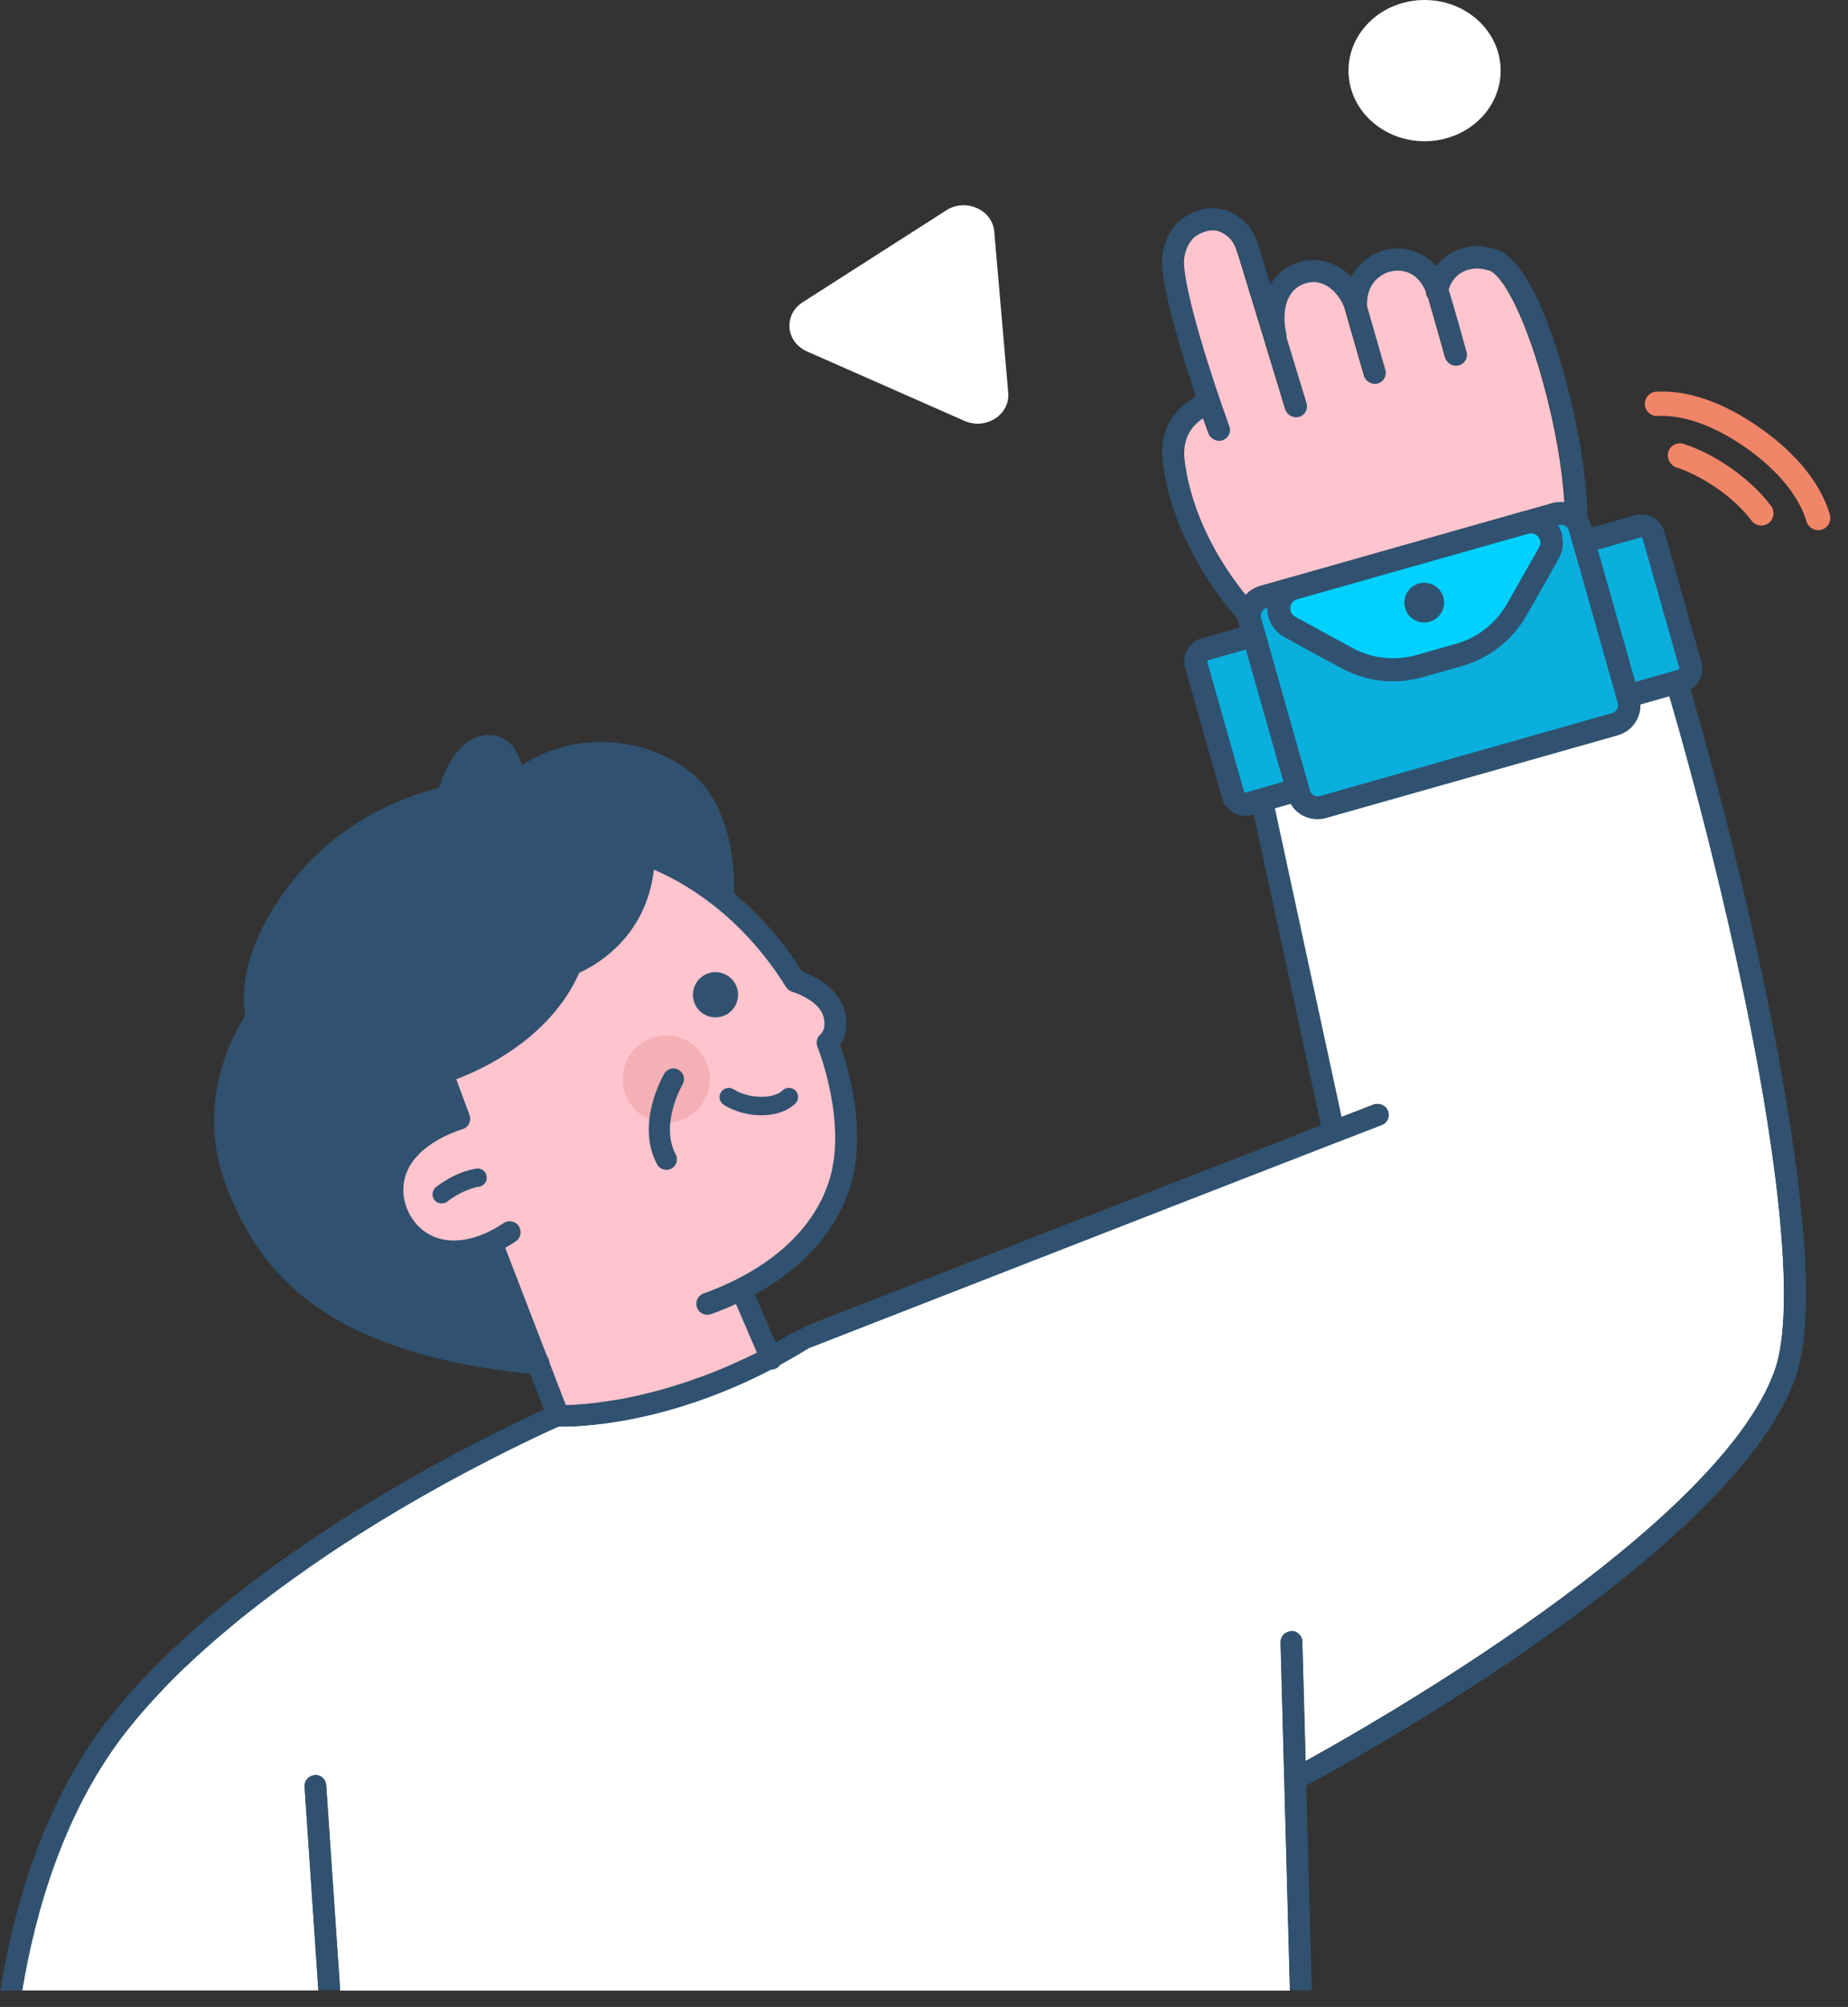 <svg width="222" height="241" viewBox="0 0 222 241" fill="none" xmlns="http://www.w3.org/2000/svg">
<rect x="0" y="0" width="222" height="241" fill="#333333" stroke="none"/>
<g clip-path="url(#clip0_2035_699)">
<path d="M78.055 102.831C78.055 102.831 90.082 107.842 94.783 117.83C94.783 117.83 100.969 118.279 99.448 125.33C99.448 125.33 108.002 144.839 89.046 154.81L92.657 162.362C92.657 162.362 81.546 170.777 66.91 170.207L59.289 149.903C59.289 149.903 50.424 152.823 47.625 145.617C44.825 138.411 55.124 134.35 55.124 134.35L53.051 128.786C53.051 128.786 66.84 124.034 68.534 115.808C68.534 115.808 77.865 111.523 78.038 102.848L78.055 102.831Z" fill="#FFC4CD"/>
<path d="M86.851 107.928C86.851 107.928 87.577 93.154 76.88 91.115C66.184 89.076 61.691 94.329 61.691 94.329C61.691 94.329 58.909 84.6 53.776 95.763C53.776 95.763 45.62 96.178 37.568 104.973C29.515 113.769 30.88 122.185 30.88 122.185C30.88 122.185 22.465 133.987 30.413 146.343C38.362 158.698 53.621 162.897 64.611 163.727L59.289 149.902C59.289 149.902 49.042 152.356 47.625 145.617C46.208 138.878 55.124 134.35 55.124 134.35L53.051 128.786C53.051 128.786 64.888 124.552 68.534 115.808C68.534 115.808 76.483 112.905 78.038 102.848C78.038 102.848 83.326 104.438 86.834 107.946L86.851 107.928Z" fill="#305270"/>
<path d="M80.043 134.817C82.934 134.817 85.279 132.472 85.279 129.581C85.279 126.689 82.934 124.345 80.043 124.345C77.151 124.345 74.807 126.689 74.807 129.581C74.807 132.472 77.151 134.817 80.043 134.817Z" fill="#F4B0B4"/>
<path d="M155.109 195.851C155.817 195.834 156.422 196.404 156.439 197.112L156.819 211.472C164.457 207.273 206.431 183.495 213.188 164.573C215.797 157.281 213.775 137.703 207.624 110.866C202.422 88.142 196.357 69.29 195.009 67.544C193.264 66.11 191.466 65.851 190.447 65.834C190.205 67.406 189.756 68.564 189.099 69.307C185.919 72.97 175.689 76.064 171.456 77.221C167.412 78.327 160.725 79.848 156.923 79.848C155.973 79.848 155.212 79.744 154.711 79.537C154.02 79.226 153.156 78.638 152.171 77.826C149.51 79.675 149.786 81.801 149.821 81.991L161.088 134.143C162.625 133.555 163.939 133.037 164.976 132.639C165.65 132.38 166.41 132.709 166.669 133.382C166.928 134.056 166.6 134.817 165.926 135.076C153.346 139.914 99.829 160.806 97.081 161.878C82.877 170.656 70.677 171.296 67.497 171.296C67.307 171.296 67.151 171.296 67.031 171.296C65.475 171.987 57.319 175.685 47.556 181.491C37.637 187.384 23.968 196.715 15.276 207.705C7.586 217.4 4.165 229.738 2.627 239.017H38.241L36.583 214.566C36.531 213.84 37.084 213.218 37.792 213.183C38.518 213.131 39.14 213.684 39.175 214.393L40.851 239.035H154.953L153.83 197.233C153.812 196.508 154.383 195.92 155.091 195.903L155.109 195.851Z" fill="white"/>
<path d="M144.308 50.281C144.308 50.281 144.447 50.177 144.516 50.143C144.516 50.143 144.377 50.246 144.308 50.281Z" fill="white"/>
<path d="M156.059 49.987C156.059 49.987 155.938 50.022 155.869 50.022C155.921 50.005 155.99 49.987 156.059 49.97V49.987Z" fill="white"/>
<path d="M188.079 63.242C188.079 63.587 188.062 63.933 188.028 64.244C187.993 64.797 187.924 65.298 187.855 65.73C187.82 65.92 187.786 66.11 187.734 66.283C187.596 66.888 187.388 67.337 187.146 67.614C187.043 67.734 186.922 67.855 186.783 67.994C186.783 67.994 186.766 67.994 186.749 68.011C186.144 68.564 185.28 69.151 184.174 69.773C183.517 70.119 182.774 70.499 181.962 70.862C179.457 72.003 176.26 73.16 172.614 74.215C172.043 74.387 171.456 74.543 170.868 74.716C170.834 74.716 170.782 74.733 170.747 74.75C169.123 75.2 167.602 75.58 166.168 75.891C165.442 76.064 164.751 76.202 164.094 76.34C163.438 76.478 162.798 76.599 162.211 76.703C161.917 76.755 161.606 76.807 161.329 76.841C161.139 76.876 160.967 76.893 160.776 76.928C159.895 77.066 159.118 77.169 158.444 77.221H158.392C157.234 77.325 156.405 77.325 155.99 77.239C155.938 77.239 155.903 77.221 155.869 77.204C155.852 77.204 155.834 77.204 155.834 77.204C155.765 77.169 155.679 77.135 155.592 77.083C155.42 76.997 155.247 76.876 155.039 76.737C154.936 76.668 154.832 76.599 154.728 76.53C154.521 76.392 154.314 76.219 154.089 76.046C153.951 75.925 153.812 75.804 153.657 75.683C153.605 75.632 153.553 75.58 153.484 75.545C153.415 75.476 153.346 75.407 153.26 75.338C153.242 75.338 153.225 75.303 153.208 75.303C153 75.113 152.793 74.923 152.568 74.716C152.482 74.612 152.378 74.526 152.292 74.439C152.05 74.197 151.791 73.938 151.549 73.662C151.22 73.333 150.909 72.988 150.581 72.608C150.287 72.262 149.994 71.899 149.682 71.536C150.132 71.035 150.737 70.638 151.445 70.43L155.039 69.411C155.039 69.411 155.074 69.411 155.091 69.411L182.878 61.531C182.964 61.496 183.051 61.479 183.137 61.462L186.524 60.494C187.043 60.356 187.561 60.321 188.062 60.39C188.097 60.891 188.114 61.358 188.131 61.807C188.131 62.326 188.131 62.844 188.131 63.311L188.079 63.242Z" fill="white"/>
<path d="M37.809 213.149C37.084 213.201 36.548 213.823 36.6 214.531L38.259 238.983H40.868L39.192 214.341C39.14 213.615 38.518 213.08 37.809 213.131V213.149Z" fill="#305270"/>
<path d="M188.01 60.321C187.509 60.252 186.991 60.286 186.472 60.425L183.085 61.392C182.999 61.41 182.913 61.427 182.826 61.461L155.039 69.341C155.039 69.341 155.005 69.341 154.988 69.341L151.393 70.361C150.685 70.568 150.08 70.948 149.631 71.467C146.365 67.458 143.012 61.669 142.217 55.137C141.958 52.89 142.839 51.456 143.859 50.592C143.997 50.471 144.136 50.367 144.274 50.264C144.36 50.212 144.412 50.177 144.481 50.126C144.861 51.18 145.103 51.888 145.155 52.009C145.345 52.528 145.846 52.873 146.382 52.873C146.52 52.873 146.676 52.839 146.814 52.787C147.488 52.545 147.851 51.784 147.592 51.111C145.449 45.235 142.235 35.161 142.148 31.497C142.131 30.478 142.528 29.234 143.341 28.473C143.462 28.37 143.583 28.266 143.738 28.18C143.807 28.128 143.876 28.093 143.945 28.058C145.328 27.35 146.382 27.454 147.471 28.37C148.127 28.922 148.421 29.596 148.801 30.823C149.544 33.225 154.331 48.95 154.383 49.123C154.469 49.4 154.642 49.624 154.867 49.797C154.97 49.884 155.091 49.935 155.212 49.97C155.264 50.005 155.333 50.022 155.402 50.022C155.523 50.056 155.662 50.056 155.8 50.022C155.852 50.022 155.921 50.005 155.99 49.987C156.128 49.953 156.266 49.884 156.37 49.797C156.422 49.763 156.491 49.711 156.543 49.659C156.871 49.331 157.009 48.83 156.871 48.363C156.854 48.276 155.713 44.561 154.469 40.466C154.486 40.328 154.469 40.172 154.435 39.999C153.933 37.805 154.175 34.919 156.508 34.038C157.77 33.554 158.824 33.865 159.653 34.469C159.843 34.608 159.999 34.746 160.172 34.901C160.811 35.524 161.26 36.301 161.502 36.923L161.589 37.252C161.589 37.252 161.623 37.39 161.641 37.442L163.835 45.08C164.008 45.65 164.509 46.03 165.079 46.03C165.2 46.03 165.321 46.013 165.442 45.978C166.133 45.771 166.531 45.045 166.341 44.354L164.146 36.733C164.025 34.469 165.183 33.329 166.22 32.811C166.393 32.724 166.565 32.655 166.738 32.603C166.911 32.551 167.067 32.5 167.205 32.482C167.274 32.482 167.343 32.465 167.395 32.448C169.78 32.223 170.868 34.003 171.283 35.005C171.283 35.299 171.387 35.575 171.559 35.8C172.199 37.943 173.564 42.833 173.581 42.902C173.668 43.179 173.84 43.421 174.065 43.594C174.169 43.68 174.307 43.732 174.428 43.784C174.566 43.836 174.704 43.853 174.843 43.853C174.964 43.853 175.085 43.836 175.188 43.801C175.88 43.611 176.294 42.902 176.087 42.194C176.035 41.969 174.584 36.733 173.944 34.746C174.134 33.951 174.653 33.208 175.361 32.742C176.035 32.309 177.176 31.895 178.852 32.43C180.303 32.897 182.93 37.234 185.28 45.615C186.835 51.197 187.682 56.346 187.924 60.286L188.01 60.321Z" fill="#FFC4CD"/>
<path d="M216.022 142.109C214.933 133.141 212.877 121.891 210.043 109.57C207.935 100.429 205.498 91.028 203.079 82.786C202.941 82.302 202.802 81.835 202.664 81.386C202.526 80.937 202.405 80.505 202.267 80.055C200.556 74.353 199.364 70.931 198.551 68.875V68.84C197.463 66.145 197.013 65.764 196.772 65.574C196.478 65.315 196.167 65.091 195.873 64.9C195.285 64.503 194.681 64.192 194.093 63.967C193.108 63.57 192.175 63.38 191.415 63.293C191.328 63.293 191.259 63.276 191.19 63.276C191.017 63.259 190.862 63.242 190.706 63.242C190.706 62.879 190.706 62.481 190.706 62.066C190.706 61.203 190.654 60.269 190.568 59.267C190.222 54.999 189.255 49.78 187.889 44.924C186.49 39.861 183.552 31.186 179.768 29.96C177.694 29.286 175.672 29.493 174.031 30.564C173.443 30.962 172.942 31.428 172.527 31.981C171.352 30.616 169.59 29.648 167.239 29.873C165.632 30.011 163.455 31.066 162.332 33.26C160.241 31.031 157.424 30.927 155.662 31.601C154.331 32.102 153.311 33.001 152.62 34.193C152.033 32.241 151.566 30.703 151.359 30.063C150.944 28.715 150.477 27.437 149.216 26.383C148.041 25.38 146.157 24.482 143.704 25.363C143.704 25.363 142.615 25.674 141.405 26.78C140.127 28.111 139.556 29.994 139.608 31.584C139.695 35.144 142.045 42.764 143.669 47.62C143.116 47.914 142.442 48.38 141.785 49.02C141.785 49.02 140.334 50.402 140.006 51.819C139.66 52.822 139.504 54.014 139.677 55.448C140.61 63.034 144.792 69.912 148.749 74.405C148.991 74.681 149.233 74.94 149.458 75.2C149.734 75.493 150.011 75.77 150.27 76.046C150.028 76.219 149.838 76.409 149.631 76.599C149.544 76.686 149.458 76.755 149.389 76.841C148.836 77.394 148.438 77.947 148.127 78.466C147.851 78.949 147.661 79.399 147.54 79.796C147.073 81.282 147.281 82.406 147.315 82.544L150.028 95.089L150.616 97.802L158.686 135.128C141.371 141.85 104.477 156.244 97.288 159.044L94.938 160.202C94.126 160.686 93.331 161.135 92.536 161.567C91.344 162.223 90.186 162.811 89.028 163.329C88.251 163.692 87.508 164.021 86.765 164.332C86.022 164.643 85.296 164.936 84.587 165.196C84.225 165.334 83.862 165.455 83.516 165.576C83.17 165.714 82.808 165.835 82.479 165.939C82.134 166.06 81.788 166.181 81.46 166.267C80.786 166.474 80.129 166.682 79.507 166.855C78.868 167.027 78.246 167.2 77.641 167.338C77.347 167.425 77.053 167.477 76.759 167.546C76.466 167.615 76.172 167.684 75.895 167.736C75.619 167.805 75.342 167.857 75.083 167.909C74.807 167.961 74.547 168.012 74.288 168.047C72.197 168.41 70.452 168.6 69.208 168.669C68.949 168.686 68.724 168.704 68.499 168.704C68.206 168.704 67.946 168.721 67.722 168.721L65.164 169.343C62.417 170.604 54.986 174.112 46.311 179.262C36.185 185.275 22.24 194.814 13.271 206.116C5.132 216.397 1.573 229.427 0.035 239.035H2.679C4.216 229.772 7.638 217.434 15.328 207.74C16.52 206.237 17.799 204.768 19.147 203.333C19.423 203.04 19.7 202.763 19.959 202.469C20.512 201.899 21.065 201.346 21.652 200.776C21.981 200.448 22.309 200.137 22.655 199.826C22.983 199.514 23.311 199.203 23.657 198.892C24.331 198.27 25.022 197.665 25.713 197.061C26.18 196.663 26.629 196.266 27.096 195.886C27.562 195.488 28.029 195.108 28.478 194.728C28.945 194.348 29.411 193.967 29.878 193.605C30.344 193.242 30.828 192.862 31.295 192.499C31.761 192.136 32.245 191.773 32.712 191.427C33.196 191.064 33.662 190.719 34.129 190.373C34.595 190.028 35.079 189.682 35.546 189.354C36.03 189.025 36.496 188.697 36.963 188.351C37.429 188.023 37.896 187.712 38.362 187.384C41.611 185.155 44.773 183.185 47.625 181.491C57.388 175.702 65.544 172.004 67.1 171.313C67.221 171.313 67.376 171.313 67.584 171.313C70.763 171.313 82.963 170.674 97.168 161.895C99.932 160.824 153.432 139.932 166.013 135.093C166.686 134.834 167.015 134.074 166.756 133.4C166.496 132.726 165.736 132.398 165.062 132.657C164.025 133.054 162.712 133.555 161.174 134.16L153.156 97.076L152.862 95.729L152.568 94.381L149.89 82.008C149.89 82.008 149.821 81.541 149.942 80.971C149.976 80.764 150.045 80.556 150.132 80.314C150.184 80.194 150.236 80.09 150.287 79.969C150.408 79.762 150.547 79.52 150.702 79.295C150.875 79.07 151.082 78.828 151.324 78.587C151.376 78.535 151.445 78.466 151.514 78.396C151.618 78.31 151.722 78.206 151.843 78.12C151.964 78.034 152.085 77.947 152.223 77.844C152.361 77.964 152.499 78.085 152.638 78.189C152.741 78.275 152.828 78.327 152.931 78.396C153.052 78.5 153.173 78.569 153.277 78.656C153.329 78.707 153.398 78.759 153.467 78.777C153.622 78.898 153.778 78.984 153.934 79.07C154.089 79.174 154.227 79.26 154.366 79.33C154.504 79.416 154.642 79.468 154.78 79.537C154.884 79.589 155.022 79.641 155.16 79.675C155.16 79.675 155.178 79.675 155.195 79.675C155.351 79.71 155.523 79.744 155.696 79.779C155.783 79.779 155.886 79.813 155.99 79.813C156.197 79.848 156.405 79.848 156.647 79.848C156.75 79.848 156.871 79.848 156.975 79.848C157.13 79.848 157.32 79.831 157.476 79.831C157.597 79.831 157.735 79.831 157.856 79.813C158.098 79.813 158.323 79.796 158.565 79.779C159.031 79.744 159.532 79.692 160.051 79.641C160.12 79.641 160.189 79.623 160.275 79.606C160.483 79.572 160.725 79.554 160.949 79.502C161.347 79.451 161.762 79.381 162.176 79.312L162.349 79.278C163.23 79.139 164.112 78.949 165.01 78.777C165.719 78.638 166.427 78.483 167.101 78.31C167.429 78.241 167.741 78.172 168.052 78.103C169.313 77.809 170.488 77.498 171.508 77.221C171.767 77.135 172.061 77.066 172.372 76.979C172.665 76.893 173.011 76.807 173.339 76.703C174.031 76.496 174.791 76.271 175.586 76.012C175.793 75.96 176.001 75.891 176.208 75.822C176.623 75.683 177.037 75.545 177.469 75.39C177.677 75.32 177.901 75.251 178.109 75.182C178.316 75.113 178.541 75.044 178.748 74.94C178.938 74.888 179.128 74.819 179.318 74.733C180.182 74.439 181.046 74.076 181.91 73.713C181.945 73.713 181.962 73.696 181.997 73.679C182.429 73.489 182.844 73.316 183.258 73.126C183.535 73.005 183.811 72.867 184.07 72.728C185.021 72.279 185.885 71.795 186.68 71.294C186.853 71.191 187.008 71.087 187.164 70.966C187.302 70.862 187.44 70.776 187.561 70.689C187.993 70.378 188.391 70.05 188.719 69.722C188.857 69.583 188.995 69.445 189.116 69.307C189.203 69.203 189.289 69.117 189.358 69.013C189.445 68.909 189.497 68.806 189.566 68.685C189.617 68.581 189.687 68.478 189.738 68.356C189.738 68.356 189.738 68.339 189.738 68.322C189.998 67.804 190.188 67.164 190.343 66.438C190.343 66.404 190.361 66.352 190.361 66.317C190.395 66.179 190.412 66.024 190.447 65.868V65.834C190.568 65.834 190.706 65.834 190.862 65.851C191.155 65.885 191.501 65.92 191.881 66.006C191.881 66.006 191.881 66.006 191.898 66.006C192.019 66.041 192.158 66.076 192.313 66.11C192.451 66.145 192.59 66.197 192.745 66.248C192.953 66.335 193.16 66.404 193.385 66.507C193.592 66.611 193.817 66.715 194.024 66.853C194.352 67.043 194.681 67.268 195.009 67.544C195.182 67.769 195.441 68.287 195.769 69.082C195.821 69.203 195.873 69.324 195.925 69.463C196.115 69.946 196.322 70.499 196.547 71.121C196.633 71.311 196.702 71.519 196.772 71.743C196.823 71.882 196.875 72.037 196.927 72.175C197.532 73.903 198.24 76.046 199.018 78.552C199.087 78.777 199.156 79.001 199.225 79.226C199.398 79.779 199.571 80.349 199.744 80.937C199.865 81.369 200.003 81.818 200.141 82.267C200.262 82.699 200.4 83.148 200.539 83.598C200.677 84.099 200.832 84.617 200.988 85.136C201.23 85.948 201.472 86.795 201.714 87.659C202.18 89.335 202.664 91.097 203.165 92.929C203.822 95.366 204.479 97.923 205.153 100.567C205.481 101.898 205.809 103.246 206.155 104.611C206.328 105.285 206.483 105.993 206.656 106.684C206.742 107.065 206.846 107.462 206.932 107.842C207.019 108.205 207.105 108.585 207.192 108.965C207.347 109.605 207.485 110.244 207.641 110.884C213.775 137.72 215.815 157.299 213.205 164.591C213.084 164.919 212.963 165.23 212.825 165.559C212.687 165.887 212.549 166.215 212.393 166.526C212.272 166.785 212.134 167.045 211.996 167.321C211.892 167.529 211.771 167.753 211.65 167.978C211.546 168.168 211.443 168.358 211.322 168.548C211.132 168.876 210.941 169.187 210.734 169.516C210.561 169.792 210.388 170.069 210.216 170.328C209.732 171.071 209.196 171.814 208.626 172.557C208.367 172.885 208.107 173.214 207.831 173.559C207.278 174.233 206.708 174.925 206.12 175.598C205.826 175.944 205.515 176.272 205.187 176.618C204.565 177.292 203.926 177.966 203.252 178.657C202.906 178.985 202.578 179.331 202.232 179.677C201.887 180.022 201.541 180.351 201.178 180.696C200.832 181.042 200.47 181.37 200.089 181.716C197.29 184.29 194.214 186.848 191.069 189.302C190.689 189.596 190.326 189.889 189.946 190.166C187.302 192.188 184.589 194.14 181.91 195.989C181.133 196.508 180.372 197.043 179.612 197.545C179.249 197.804 178.869 198.046 178.489 198.305C177.366 199.065 176.242 199.791 175.154 200.499C174.791 200.741 174.428 200.983 174.065 201.208C173.339 201.675 172.631 202.124 171.94 202.556C171.231 203.005 170.557 203.437 169.883 203.835C169.209 204.249 168.553 204.647 167.931 205.044C167.291 205.442 166.669 205.822 166.064 206.167C165.46 206.53 164.872 206.876 164.302 207.204C163.455 207.705 162.66 208.172 161.917 208.604C161.658 208.742 161.416 208.88 161.191 209.019C160.725 209.295 160.275 209.554 159.843 209.796C159.429 210.038 159.031 210.263 158.668 210.453C158.305 210.66 157.96 210.85 157.666 211.023C157.355 211.196 157.079 211.352 156.854 211.473L156.456 197.113C156.456 197.009 156.439 196.905 156.405 196.801C156.387 196.732 156.37 196.681 156.336 196.611C156.301 196.542 156.266 196.473 156.215 196.404C156.18 196.352 156.145 196.318 156.111 196.283C156.094 196.266 156.076 196.249 156.059 196.231C155.817 195.989 155.489 195.851 155.109 195.868C154.4 195.886 153.83 196.49 153.847 197.199L154.97 239H157.58L156.923 214.41C157.804 213.944 170.143 207.308 183.224 198.27C201.472 185.656 212.393 174.631 215.676 165.472C217.249 161.048 217.37 153.203 216.022 142.126V142.109ZM188.08 63.242C188.08 63.587 188.062 63.933 188.028 64.244C187.993 64.797 187.924 65.298 187.855 65.73C187.82 65.92 187.786 66.11 187.734 66.283C187.596 66.888 187.388 67.337 187.146 67.614C187.043 67.734 186.922 67.855 186.783 67.994C186.783 67.994 186.766 67.994 186.749 68.011C186.144 68.564 185.28 69.151 184.174 69.773C183.518 70.119 182.774 70.499 181.962 70.862C179.457 72.003 176.26 73.16 172.614 74.215C172.043 74.387 171.456 74.543 170.868 74.716C170.834 74.716 170.782 74.733 170.747 74.75C169.123 75.2 167.602 75.58 166.185 75.891C165.46 76.064 164.768 76.219 164.112 76.34C163.455 76.478 162.816 76.599 162.228 76.703C161.934 76.755 161.623 76.807 161.347 76.841C161.157 76.876 160.984 76.893 160.811 76.928C159.93 77.066 159.152 77.169 158.478 77.221H158.426C157.269 77.325 156.439 77.325 156.024 77.239C155.973 77.239 155.938 77.221 155.904 77.204C155.886 77.204 155.869 77.204 155.869 77.204C155.8 77.169 155.713 77.135 155.627 77.083C155.454 76.997 155.281 76.876 155.074 76.737C154.97 76.668 154.867 76.599 154.763 76.53C154.556 76.392 154.348 76.236 154.124 76.046C153.985 75.925 153.847 75.804 153.692 75.683C153.64 75.632 153.588 75.58 153.519 75.545C153.45 75.476 153.381 75.407 153.294 75.338C153.277 75.338 153.26 75.303 153.242 75.303C153.035 75.113 152.828 74.923 152.603 74.716C152.517 74.612 152.413 74.526 152.326 74.439C152.085 74.197 151.825 73.938 151.583 73.662C151.255 73.333 150.944 72.988 150.616 72.608C150.322 72.262 150.028 71.899 149.717 71.536C146.451 67.527 143.099 61.738 142.304 55.206C142.045 52.96 142.926 51.526 143.945 50.661C144.084 50.541 144.222 50.437 144.36 50.333C144.447 50.281 144.498 50.247 144.568 50.195C144.948 51.249 145.19 51.958 145.242 52.078C145.432 52.597 145.933 52.943 146.468 52.943C146.607 52.943 146.762 52.908 146.9 52.856C147.574 52.614 147.937 51.854 147.678 51.18C145.535 45.304 142.321 35.23 142.235 31.567C142.217 30.547 142.615 29.303 143.427 28.543C143.548 28.422 143.669 28.335 143.825 28.249C143.894 28.197 143.963 28.162 144.032 28.128C145.414 27.419 146.468 27.523 147.557 28.439C148.214 28.992 148.508 29.666 148.888 30.893C149.631 33.295 154.417 49.02 154.469 49.193C154.556 49.469 154.728 49.694 154.953 49.867C155.057 49.953 155.178 50.005 155.299 50.039C155.351 50.057 155.42 50.074 155.489 50.091C155.61 50.126 155.748 50.126 155.886 50.091C155.886 50.091 156.007 50.074 156.076 50.057C156.215 50.022 156.353 49.953 156.456 49.867C156.508 49.832 156.577 49.78 156.629 49.728C156.958 49.4 157.096 48.899 156.958 48.432C156.94 48.346 155.8 44.631 154.556 40.535C154.573 40.397 154.556 40.241 154.521 40.069C154.02 37.874 154.262 34.988 156.595 34.107C157.856 33.623 158.91 33.934 159.74 34.539C159.93 34.677 160.085 34.815 160.258 34.971C160.898 35.593 161.347 36.371 161.589 36.993L161.675 37.321C161.675 37.321 161.71 37.459 161.727 37.511L163.922 45.149C164.094 45.719 164.596 46.099 165.166 46.099C165.287 46.099 165.408 46.082 165.529 46.048C166.22 45.84 166.617 45.114 166.427 44.423L164.233 36.803C164.112 34.539 165.269 33.398 166.306 32.88C166.479 32.776 166.652 32.707 166.825 32.673C166.997 32.621 167.153 32.569 167.291 32.552C167.36 32.552 167.429 32.534 167.481 32.517C169.866 32.292 170.955 34.072 171.369 35.075C171.369 35.368 171.473 35.645 171.646 35.87C172.285 38.012 173.65 42.903 173.668 42.972C173.754 43.248 173.927 43.49 174.152 43.663C174.255 43.749 174.393 43.801 174.514 43.853C174.653 43.905 174.791 43.922 174.929 43.922C175.05 43.922 175.171 43.905 175.275 43.87C175.966 43.68 176.381 42.972 176.173 42.263C176.122 42.039 174.67 36.803 174.031 34.815C174.221 34.02 174.739 33.277 175.448 32.811C176.122 32.379 177.262 31.964 178.938 32.5C180.39 32.966 183.016 37.304 185.367 45.685C186.922 51.266 187.768 56.416 188.01 60.356C188.045 60.857 188.062 61.323 188.08 61.773C188.08 62.291 188.08 62.809 188.08 63.276V63.242Z" fill="#305270"/>
<path d="M145.84 77.675L153.903 75.387L159.167 93.94L151.104 96.227C149.691 96.628 148.218 95.807 147.817 94.394L144.006 80.961C143.605 79.548 144.427 78.076 145.84 77.675Z" fill="#0AAFDD"/>
<path d="M149.579 97.958C149.095 97.958 148.611 97.837 148.179 97.595C147.505 97.215 147.021 96.61 146.814 95.867L142.373 80.211C142.166 79.468 142.252 78.69 142.632 78.016C143.012 77.342 143.617 76.859 144.36 76.651L153.536 74.042C154.262 73.834 155.039 74.266 155.247 74.992L160.517 93.534C160.621 93.88 160.569 94.26 160.396 94.588C160.224 94.916 159.912 95.141 159.567 95.245L150.391 97.854C150.132 97.923 149.873 97.958 149.596 97.958H149.579ZM152.948 77.066L145.103 79.295C145.103 79.295 145 79.381 145.017 79.433L149.458 95.089C149.458 95.089 149.544 95.176 149.596 95.176L157.441 92.947L152.931 77.066H152.948Z" fill="#305270"/>
<path d="M187.619 65.813L195.682 63.525C197.095 63.124 198.568 63.946 198.969 65.359L202.78 78.791C203.181 80.204 202.359 81.677 200.946 82.078L192.883 84.365L187.619 65.813Z" fill="#0AAFDD"/>
<path d="M192.866 85.74C192.261 85.74 191.708 85.343 191.536 84.738L186.265 66.196C186.058 65.471 186.49 64.693 187.215 64.486L196.391 61.876C197.912 61.444 199.519 62.326 199.951 63.864L204.392 79.519C204.824 81.04 203.943 82.647 202.405 83.079L193.229 85.689C193.108 85.723 192.97 85.74 192.849 85.74H192.866ZM189.306 66.749L193.817 82.63L201.662 80.401C201.662 80.401 201.766 80.314 201.748 80.263L197.307 64.607C197.307 64.607 197.221 64.503 197.169 64.52L189.324 66.749H189.306Z" fill="#305270"/>
<path d="M185.112 62.26L153.543 71.217C151.33 71.845 150.045 74.147 150.673 76.36L155.555 93.566C156.183 95.779 158.485 97.064 160.698 96.436L192.267 87.479C194.48 86.851 195.765 84.548 195.137 82.336L190.255 65.13C189.627 62.917 187.325 61.632 185.112 62.26Z" fill="#0AAFDD"/>
<path d="M196.962 83.684L196.841 83.235L196.46 81.904L191.95 66.041L191.57 64.693L191.19 63.362V63.276L191.086 63C191 62.671 190.862 62.36 190.689 62.084C190.101 61.116 189.116 60.477 188.01 60.321C187.509 60.252 186.991 60.287 186.472 60.425L183.085 61.393C182.999 61.41 182.913 61.427 182.826 61.462L155.039 69.341C155.039 69.341 155.005 69.341 154.988 69.341L151.393 70.361C150.685 70.568 150.08 70.949 149.631 71.467C148.922 72.245 148.577 73.316 148.698 74.405C148.715 74.595 148.749 74.785 148.818 74.975L148.922 75.338L149.302 76.668L149.354 76.824L149.682 77.999L150.235 79.969L154.175 93.88L154.556 95.21L154.677 95.659C154.763 95.953 154.884 96.247 155.039 96.506C155.368 97.094 155.852 97.578 156.456 97.906C157.027 98.217 157.649 98.373 158.271 98.373C158.616 98.373 158.962 98.321 159.29 98.234L194.352 88.298C196.028 87.814 197.117 86.276 197.065 84.6C197.065 84.306 197.013 83.995 196.927 83.684H196.962ZM193.626 85.637L158.565 95.59C158.461 95.625 158.34 95.625 158.236 95.625C158.098 95.625 157.96 95.573 157.822 95.504C157.597 95.383 157.424 95.176 157.355 94.916L157.234 94.45L156.854 93.119L152.62 78.172L152.361 77.221L151.981 75.891L151.601 74.56L151.497 74.215C151.445 74.007 151.445 73.783 151.531 73.593C151.635 73.316 151.86 73.091 152.171 73.005H152.24L153.657 72.59L155.817 71.968L183.604 64.088L185.764 63.466L187.198 63.069H187.25C187.354 63.017 187.44 63.017 187.526 63.017C187.734 63.017 187.941 63.086 188.114 63.207C188.287 63.328 188.408 63.501 188.46 63.708L188.563 64.071L188.943 65.402L189.79 68.339L194.214 83.961L194.335 84.427C194.456 84.842 194.283 85.24 193.972 85.481C193.886 85.55 193.782 85.602 193.678 85.62L193.626 85.637Z" fill="#305270"/>
<path d="M175.257 78.656L170.523 80.003C167.585 80.833 164.44 80.487 161.744 79.019L154.901 75.286C152.931 74.215 153.26 71.277 155.42 70.672L183.189 62.792C185.349 62.17 187.164 64.503 186.058 66.456L182.187 73.23C180.666 75.891 178.178 77.843 175.24 78.673L175.257 78.656Z" fill="#00D1FF"/>
<path d="M187.699 64.33C187.596 63.898 187.423 63.466 187.181 63.086C187.112 62.982 187.043 62.879 186.973 62.792C186.714 62.464 186.403 62.187 186.075 61.963C185.211 61.375 184.157 61.151 183.103 61.375C183.016 61.392 182.93 61.41 182.843 61.444L155.057 69.324C155.057 69.324 155.022 69.324 155.005 69.324C153.899 69.653 153.035 70.43 152.586 71.45C152.413 71.812 152.309 72.21 152.257 72.625C152.24 72.746 152.223 72.867 152.24 72.97C152.24 73.437 152.292 73.903 152.447 74.318C152.482 74.439 152.516 74.526 152.568 74.647C152.707 74.975 152.914 75.286 153.156 75.562C153.432 75.908 153.795 76.219 154.21 76.444C154.21 76.444 154.245 76.461 154.245 76.478L155.903 77.394L159.999 79.623H160.016L161.088 80.211C163.023 81.265 165.166 81.818 167.308 81.818C168.501 81.818 169.71 81.645 170.885 81.317L175.62 79.986C178.938 79.036 181.686 76.876 183.396 73.886L184.053 72.728L186.732 68.011L186.749 67.959L187.233 67.112C187.423 66.784 187.561 66.421 187.647 66.058C187.682 65.954 187.699 65.851 187.699 65.747C187.786 65.281 187.751 64.797 187.647 64.33H187.699ZM179.318 74.733C178.109 75.942 176.605 76.841 174.895 77.308L170.16 78.656C168.449 79.139 166.686 79.174 164.993 78.776C164.112 78.569 163.248 78.241 162.435 77.791L160.794 76.893H160.776L155.592 74.059C154.97 73.713 154.988 73.109 155.005 72.936C155.039 72.763 155.143 72.158 155.817 71.968L183.604 64.088C183.725 64.054 183.828 64.036 183.932 64.036C184.416 64.036 184.71 64.365 184.796 64.468C184.917 64.607 185.245 65.108 184.9 65.713L181.997 70.81L181.046 72.504C180.58 73.316 180.01 74.059 179.353 74.698L179.318 74.733Z" fill="#305270"/>
<path d="M171.093 74.75C172.41 74.75 173.478 73.682 173.478 72.365C173.478 71.048 172.41 69.981 171.093 69.981C169.776 69.981 168.708 71.048 168.708 72.365C168.708 73.682 169.776 74.75 171.093 74.75Z" fill="#305270"/>
<path d="M217.56 63.38C217.301 63.19 217.093 62.93 217.007 62.602C216.126 59.595 213.568 56.485 209.818 53.824C206.051 51.162 202.267 49.78 199.139 49.953C198.327 50.005 197.636 49.383 197.601 48.57C197.549 47.758 198.171 47.067 198.983 47.032C202.82 46.825 207.14 48.346 211.512 51.439C215.866 54.515 218.735 58.109 219.823 61.79C220.048 62.567 219.599 63.38 218.839 63.604C218.389 63.742 217.94 63.639 217.577 63.397L217.56 63.38Z" fill="#F18568"/>
<path d="M200.971 55.897C200.469 55.534 200.228 54.878 200.418 54.256C200.66 53.478 201.489 53.063 202.249 53.305C204.133 53.91 206.137 54.929 208.038 56.277C209.939 57.625 211.563 59.163 212.756 60.753C213.24 61.392 213.119 62.308 212.479 62.809C211.84 63.293 210.924 63.172 210.423 62.533C209.403 61.185 208.004 59.854 206.345 58.697C204.686 57.539 202.958 56.623 201.351 56.122C201.195 56.07 201.074 56.001 200.953 55.914L200.971 55.897Z" fill="#F18568"/>
<path d="M92.657 164.47C92.156 164.47 91.69 164.176 91.482 163.71L87.871 155.329C87.594 154.689 87.888 153.929 88.527 153.652C89.167 153.376 89.927 153.67 90.204 154.309L93.815 162.69C94.092 163.329 93.798 164.09 93.159 164.366C93.003 164.435 92.83 164.47 92.657 164.47Z" fill="#305270"/>
<path d="M66.91 170.984C66.374 170.984 65.873 170.656 65.683 170.138L58.062 150.369C57.803 149.695 58.131 148.917 58.822 148.658C59.514 148.399 60.274 148.727 60.533 149.419L68.154 169.187C68.413 169.861 68.085 170.639 67.393 170.898C67.238 170.95 67.082 170.984 66.91 170.984Z" fill="#305270"/>
<path d="M84.968 157.886C84.415 157.886 83.913 157.54 83.723 157.005C83.481 156.314 83.844 155.553 84.535 155.311C88.959 153.739 96.787 149.954 99.5 142.109C101.937 135.007 98.239 125.796 98.204 125.71C97.98 125.174 98.135 124.552 98.602 124.172C98.654 124.12 99.397 123.394 98.844 121.857C98.291 120.319 96.01 119.334 95.163 119.092C94.852 119.005 94.593 118.798 94.42 118.521C88.821 109.518 81.65 105.734 78.556 104.438C77.589 112.629 71.523 115.947 69.588 116.811C66.115 124.656 58.028 128.389 54.813 129.598L56.403 133.884C56.524 134.229 56.507 134.592 56.351 134.92C56.196 135.249 55.902 135.491 55.556 135.594C53.915 136.113 48.575 138.152 48.454 142.748C48.402 144.718 49.405 146.74 51.012 147.881C53.915 149.954 57.803 148.727 60.481 146.878C61.086 146.464 61.916 146.619 62.313 147.224C62.728 147.829 62.572 148.641 61.967 149.056C58.546 151.406 53.465 152.892 49.456 150.024C47.123 148.347 45.724 145.531 45.81 142.662C45.914 138.739 48.748 135.387 53.448 133.521L51.841 129.218C51.72 128.872 51.737 128.492 51.893 128.164C52.048 127.836 52.359 127.594 52.705 127.49C52.809 127.455 63.695 124.189 67.324 115.273C67.463 114.91 67.774 114.633 68.136 114.512C68.448 114.409 75.792 111.799 75.999 102.537C75.999 102.14 76.206 101.759 76.535 101.518C76.863 101.276 77.278 101.189 77.675 101.293C78.124 101.414 88.527 104.334 96.39 116.69C97.582 117.122 100.399 118.4 101.315 120.941C102.041 122.945 101.557 124.5 100.917 125.451C101.816 127.974 104.339 136.096 101.989 142.956C98.93 151.855 90.29 156.072 85.417 157.8C85.279 157.852 85.123 157.869 84.985 157.869L84.968 157.886Z" fill="#305270"/>
<path d="M64.629 165.04C64.629 165.04 64.542 165.04 64.508 165.04C38.293 162.604 30.915 152.183 27.148 142.316C23.38 132.449 28.081 124.086 29.48 121.926C29.1 119.973 28.685 114.167 34.924 106.079C41.248 97.871 49.992 95.279 52.74 94.623C53.293 92.791 54.865 88.73 58.2 88.298C59.306 88.16 60.309 88.436 61.103 89.127C61.95 89.853 62.417 90.942 62.693 91.91C69.519 87.417 78.194 88.713 83.188 92.929C88.873 97.733 88.182 107.566 88.147 107.98C88.095 108.706 87.49 109.259 86.73 109.19C86.004 109.138 85.451 108.499 85.52 107.773C85.52 107.687 86.143 98.874 81.494 94.951C76.88 91.063 68.551 90.13 62.607 95.296C62.227 95.625 61.674 95.711 61.207 95.504C60.74 95.296 60.429 94.83 60.429 94.312C60.429 93.534 60.153 91.737 59.41 91.097C59.254 90.959 59.03 90.821 58.58 90.89C56.783 91.115 55.487 94.433 55.124 96.005C55.003 96.523 54.589 96.921 54.053 97.025C53.949 97.042 43.823 98.856 37.049 107.652C30.448 116.206 32.176 121.649 32.193 121.701C32.332 122.116 32.262 122.565 32.003 122.911C31.934 122.997 25.886 131.464 29.653 141.331C33.127 150.438 40.039 160.063 64.801 162.362C65.527 162.431 66.063 163.07 65.994 163.796C65.925 164.487 65.354 164.988 64.68 164.988L64.629 165.04Z" fill="#305270"/>
<path d="M85.953 116.741C84.449 116.741 83.24 117.951 83.24 119.454C83.24 120.958 84.449 122.167 85.953 122.167C87.456 122.167 88.665 120.958 88.665 119.454C88.665 117.951 87.456 116.741 85.953 116.741Z" fill="#305270"/>
<path d="M91.517 133.935C89.892 133.935 88.199 133.469 86.955 132.674C86.436 132.346 86.281 131.672 86.609 131.153C86.938 130.635 87.611 130.479 88.13 130.808C89.944 131.948 92.899 132.017 94.005 130.946C94.437 130.514 95.146 130.531 95.56 130.963C95.992 131.395 95.975 132.104 95.543 132.518C94.541 133.486 93.055 133.918 91.517 133.918V133.935Z" fill="#305270"/>
<path d="M53.051 144.511C52.74 144.511 52.411 144.373 52.204 144.114C51.824 143.647 51.893 142.956 52.359 142.558C52.446 142.489 54.589 140.744 57.198 140.329C57.803 140.225 58.373 140.64 58.459 141.245C58.563 141.85 58.148 142.42 57.544 142.506C55.539 142.835 53.776 144.252 53.759 144.269C53.552 144.442 53.31 144.511 53.068 144.511H53.051Z" fill="#305270"/>
<path d="M80.043 140.467C79.593 140.467 79.144 140.226 78.919 139.793C76.327 134.938 79.662 129.166 79.801 128.924C80.164 128.319 80.941 128.112 81.546 128.475C82.151 128.838 82.358 129.615 81.995 130.22C81.961 130.272 79.248 135.007 81.166 138.601C81.494 139.223 81.27 140.001 80.647 140.329C80.457 140.433 80.25 140.485 80.043 140.485V140.467Z" fill="#305270"/>
</g>
<path d="M171.134 16.96C176.181 16.96 180.273 13.163 180.273 8.48C180.273 3.797 176.181 0 171.134 0C166.087 0 161.995 3.797 161.995 8.48C161.995 13.163 166.087 16.96 171.134 16.96Z" fill="white"/>
<path d="M113.673 25.26L96.43 36.29C94.091 37.79 94.372 41.07 96.947 42.2L115.86 50.54C118.425 51.67 121.346 49.8 121.119 47.17L119.438 27.8C119.212 25.17 116 23.76 113.662 25.26H113.673Z" fill="white"/>
<defs>
<clipPath id="clip0_2035_699">
<rect width="219.875" height="214" fill="white" transform="translate(0 25)"/>
</clipPath>
</defs>
</svg>
